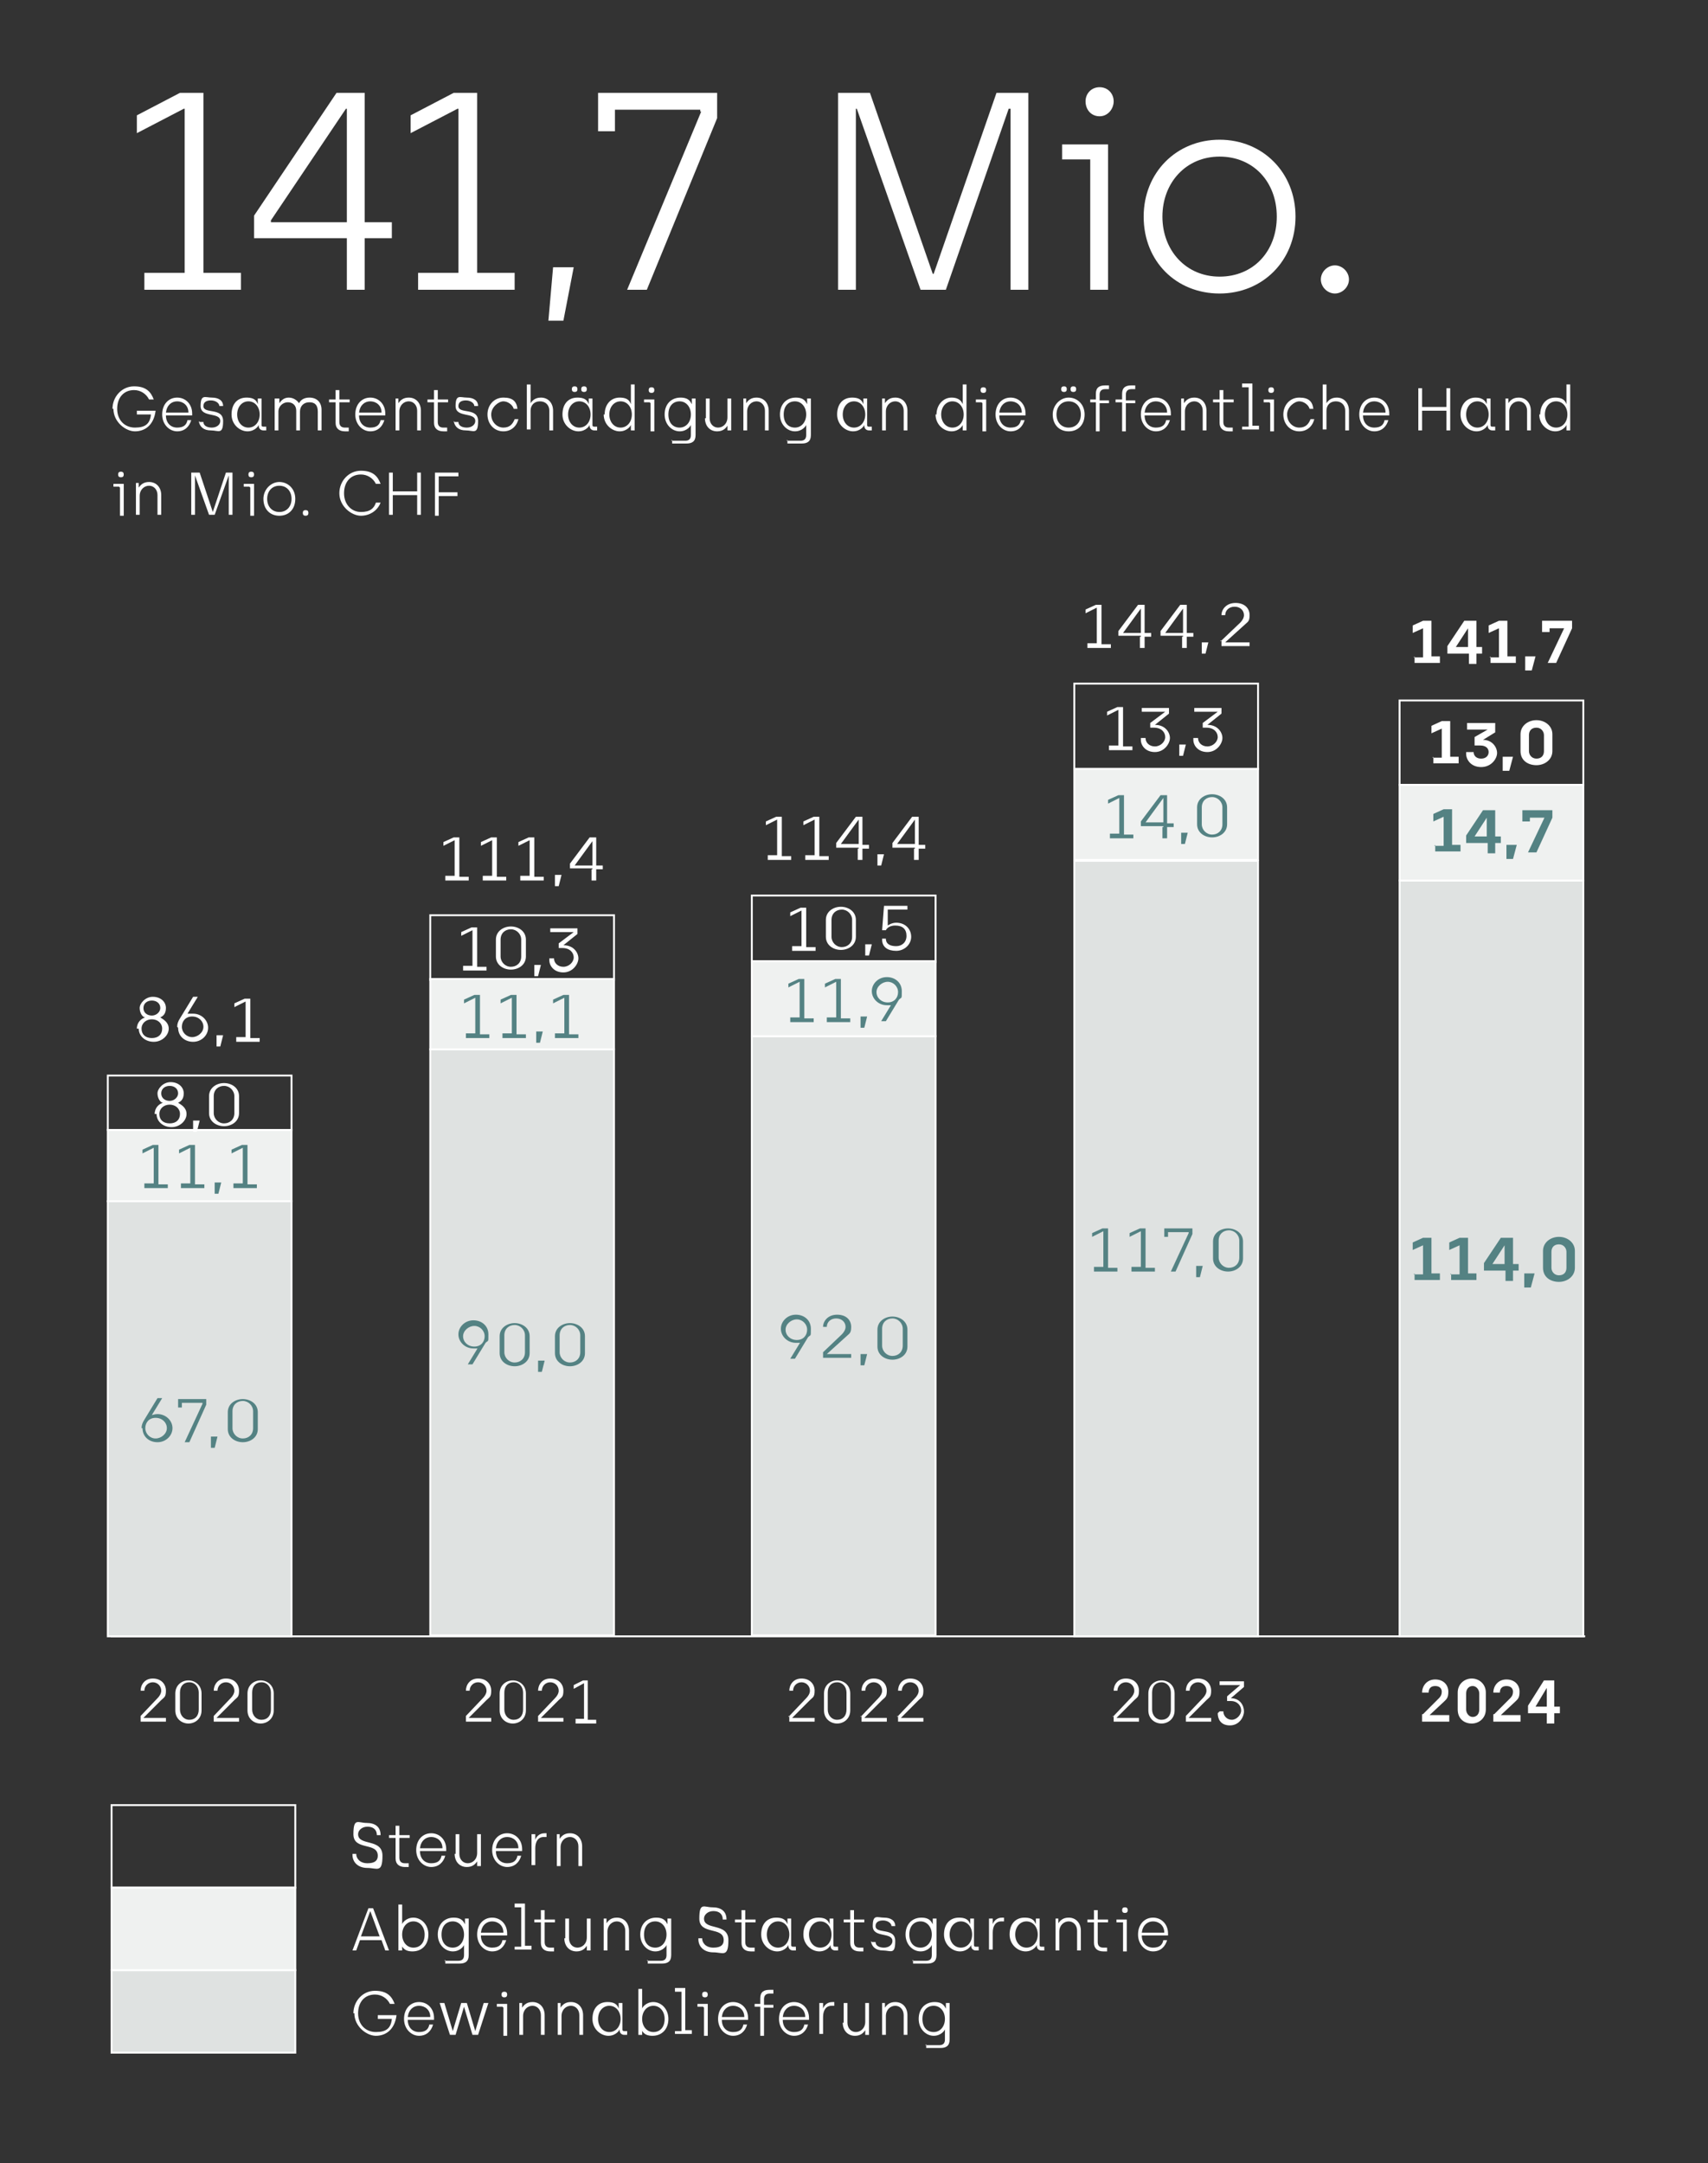 <?xml version="1.0" encoding="UTF-8"?>
<svg xmlns="http://www.w3.org/2000/svg" xmlns:xlink="http://www.w3.org/1999/xlink" id="Diagramm_1" version="1.1" viewBox="0 0 182.2 230.7">
  <rect x="0" y="0" width="182.2" height="230.7" fill="#333333" stroke="none"/>
  <defs>
    <style>
      .st0 {
        fill: #548283;
      }

      .st1 {
        isolation: isolate;
      }

      .st2 {
        fill: #fff;
      }

      .st3 {
        fill: #dfe2e1;
      }

      .st4 {
        fill: none;
        stroke: #fff;
        stroke-width: .2px;
      }

      .st5 {
        fill: #eff1f0;
      }
    </style>
  </defs>
  <rect class="st3" x="11.9" y="210.1" width="19.6" height="8.8"></rect>
  <rect class="st4" x="11.9" y="210.1" width="19.6" height="8.8"></rect>
  <g class="st1">
    <g class="st1">
      <path class="st2" d="M15.4,29.1h4.3V11.6h-.1l-5,2.6v-1.9l4.6-2.4h2.5v19.2h4v1.8h-10.3v-1.8Z"></path>
    </g>
    <g class="st1">
      <path class="st2" d="M37,25.4h-9.9v-2.4l8.8-13.1h3v13.8h2.9v1.7h-2.9v5.5h-1.9v-5.5ZM37,23.7v-12.1h-.1l-8,11.9v.2h8.2Z"></path>
    </g>
    <g class="st1">
      <path class="st2" d="M44.6,29.1h4.3V11.6h-.1l-5,2.6v-1.9l4.6-2.4h2.5v19.2h4v1.8h-10.3v-1.8Z"></path>
    </g>
    <g class="st1">
      <path class="st2" d="M59,28.5h2.2l-1.1,5.7h-1.6l.5-5.7Z"></path>
    </g>
    <g class="st1">
      <path class="st2" d="M74.7,11.9v-.2h-9.1v2.3h-1.8v-4.1h12.7v2.7l-7.5,18.3h-2.1l7.9-19Z"></path>
    </g>
    <g class="st1">
      <path class="st2" d="M89.4,9.9h3.4l6.7,19.3h.1l6.7-19.3h3.4v21h-1.9V11.6h-.2l-6.7,19.3h-2.7l-6.8-19.3h-.1v19.3h-1.9V9.9Z"></path>
    </g>
    <g class="st1">
      <path class="st2" d="M116.3,17h-3v-1.6h4.9v15.5h-1.9v-13.9ZM115.8,10.8c0-.8.6-1.5,1.5-1.5s1.5.7,1.5,1.5-.6,1.6-1.5,1.6-1.5-.7-1.5-1.6Z"></path>
    </g>
    <g class="st1">
      <path class="st2" d="M122,23.1c0-4.7,3.5-8.2,8.1-8.2s8.1,3.5,8.1,8.2-3.5,8.2-8.1,8.2-8.1-3.4-8.1-8.2ZM136.2,23.1c0-3.7-2.5-6.4-6.1-6.4s-6.1,2.8-6.1,6.4,2.5,6.4,6.1,6.4,6.1-2.7,6.1-6.4Z"></path>
    </g>
    <g class="st1">
      <path class="st2" d="M140.9,29.8c0-.8.7-1.5,1.5-1.5s1.5.7,1.5,1.5-.7,1.5-1.5,1.5-1.5-.7-1.5-1.5Z"></path>
    </g>
  </g>
  <g class="st1">
    <g class="st1">
      <path class="st2" d="M12,43.6c0-1.3,1-2.4,2.3-2.4s1.8.6,2.1,1.4h-.5c-.3-.6-.9-1-1.6-1-1.1,0-1.8.8-1.8,2s.8,2,1.9,2,1.6-.4,1.7-1.4h-1.5v-.4h2c-.2,1.6-1.2,2.2-2.2,2.2s-2.3-1-2.3-2.4Z"></path>
    </g>
    <g class="st1">
      <path class="st2" d="M17.3,44.2c0-1.1.7-1.8,1.6-1.8s1.6.7,1.6,1.7v.2h-2.8c0,.8.5,1.3,1.2,1.3s1-.3,1.1-.8h.4c-.2.7-.7,1.2-1.5,1.2s-1.6-.7-1.6-1.8ZM20.1,44c0-.8-.6-1.2-1.2-1.2s-1.1.4-1.2,1.2h2.3Z"></path>
    </g>
    <g class="st1">
      <path class="st2" d="M21.3,45h.4c0,.4.4.6.9.6s.9-.3.9-.7c0-1-2.1-.3-2.1-1.6s.5-.9,1.2-.9,1.2.3,1.2.9h-.4c0-.3-.4-.6-.9-.6s-.8.2-.8.6c0,.9,2.1.1,2.1,1.6s-.5,1-1.3,1-1.2-.4-1.3-1Z"></path>
    </g>
    <g class="st1">
      <path class="st2" d="M28.4,45.5v.4h-.3c-.3,0-.5-.2-.5-.5h0c0-.1,0-.1,0-.1,0,.1-.4.7-1.2.7s-1.7-.7-1.7-1.8.6-1.8,1.6-1.8,1.1.5,1.2.7h0v-.6h.4v2.8c0,.1,0,.2.2.2h.2ZM27.7,44.2c0-.8-.5-1.4-1.2-1.4s-1.2.6-1.2,1.4.5,1.4,1.2,1.4,1.2-.6,1.2-1.4Z"></path>
    </g>
    <g class="st1">
      <path class="st2" d="M29.4,42.5h.4v.5h0c.2-.3.5-.6,1-.6s.9.3,1.1.6h0c.2-.4.6-.6,1.1-.6.8,0,1.3.5,1.3,1.3v2.2h-.4v-2c0-.7-.3-1-.9-1s-1,.4-1,1v2h-.4v-2.1c0-.6-.4-.9-.9-.9-.5,0-1,.4-1,1v2h-.4v-3.4Z"></path>
    </g>
    <g class="st1">
      <path class="st2" d="M35.8,45v-2.1h-.7v-.3h.7v-1h.4v1h1.1v.3h-1.1v2.1c0,.4.2.6.6.6h.4v.4h-.4c-.6,0-1-.3-1-.9Z"></path>
    </g>
    <g class="st1">
      <path class="st2" d="M37.9,44.2c0-1.1.7-1.8,1.6-1.8s1.6.7,1.6,1.7v.2h-2.8c0,.8.5,1.3,1.2,1.3s1-.3,1.1-.8h.4c-.2.7-.7,1.2-1.5,1.2s-1.6-.7-1.6-1.8ZM40.7,44c0-.8-.6-1.2-1.2-1.2s-1.1.4-1.2,1.2h2.3Z"></path>
    </g>
    <g class="st1">
      <path class="st2" d="M42.1,42.5h.4v.5h0c.2-.3.5-.6,1.1-.6.8,0,1.3.6,1.3,1.4v2.1h-.4v-2.1c0-.6-.4-1-.9-1s-1,.4-1,1.1v2h-.4v-3.4Z"></path>
    </g>
    <g class="st1">
      <path class="st2" d="M46.3,45v-2.1h-.7v-.3h.7v-1h.4v1h1.1v.3h-1.1v2.1c0,.4.2.6.6.6h.4v.4h-.4c-.6,0-1-.3-1-.9Z"></path>
    </g>
    <g class="st1">
      <path class="st2" d="M48.5,45h.4c0,.4.4.6.9.6s.9-.3.9-.7c0-1-2.1-.3-2.1-1.6s.5-.9,1.2-.9,1.2.3,1.2.9h-.4c0-.3-.4-.6-.9-.6s-.8.2-.8.6c0,.9,2.1.1,2.1,1.6s-.5,1-1.3,1-1.2-.4-1.3-1Z"></path>
    </g>
    <g class="st1">
      <path class="st2" d="M52,44.2c0-1,.7-1.8,1.7-1.8s1.4.4,1.5,1.2h-.4c-.1-.4-.6-.8-1.1-.8s-1.3.6-1.3,1.4.6,1.4,1.3,1.4,1-.4,1.2-.9h.4c-.2.8-.8,1.3-1.6,1.3-1,0-1.7-.8-1.7-1.8Z"></path>
    </g>
    <g class="st1">
      <path class="st2" d="M56.2,41h.4v2h0c.2-.3.5-.6,1.1-.6.8,0,1.3.6,1.3,1.4v2.1h-.4v-2.1c0-.6-.4-1-1-1s-1,.4-1,1v2h-.4v-4.9Z"></path>
    </g>
    <g class="st1">
      <path class="st2" d="M63.7,45.5v.4h-.3c-.3,0-.5-.2-.5-.5h0c0-.1,0-.1,0-.1,0,.1-.4.7-1.2.7s-1.7-.7-1.7-1.8.6-1.8,1.6-1.8,1.1.5,1.2.7h0v-.6h.4v2.8c0,.1,0,.2.2.2h.2ZM63,44.2c0-.8-.5-1.4-1.2-1.4s-1.2.6-1.2,1.4.5,1.4,1.2,1.4,1.2-.6,1.2-1.4ZM61,41.5c0-.2.1-.3.3-.3s.3.1.3.3-.1.3-.3.3-.3-.1-.3-.3ZM62,41.5c0-.2.1-.3.3-.3s.3.1.3.3-.1.3-.3.3-.3-.1-.3-.3Z"></path>
    </g>
    <g class="st1">
      <path class="st2" d="M64.5,44.2c0-1,.6-1.8,1.6-1.8s1.1.5,1.2.7h0v-2.1h.4v4.9h-.4v-.6h0c0,.1-.4.7-1.2.7s-1.7-.7-1.7-1.8ZM67.4,44.2c0-.8-.5-1.4-1.2-1.4s-1.2.6-1.2,1.4.5,1.4,1.2,1.4,1.2-.6,1.2-1.4Z"></path>
    </g>
    <g class="st1">
      <path class="st2" d="M69.3,42.9h-.6v-.3h1.1v3.4h-.4v-3ZM69.2,41.6c0-.2.1-.3.3-.3s.3.1.3.3-.1.3-.3.3-.3-.1-.3-.3Z"></path>
    </g>
    <g class="st1">
      <path class="st2" d="M71.6,47h1.5c.4,0,.6-.2.6-.6v-1.1h0c0,.1-.4.7-1.2.7s-1.6-.7-1.6-1.8.7-1.8,1.7-1.8,1.1.6,1.2.7h0v-.6h.4v3.9c0,.7-.4.9-1,.9h-1.5v-.4ZM73.7,44.2c0-.8-.5-1.4-1.2-1.4s-1.2.5-1.2,1.4.5,1.4,1.2,1.4,1.2-.6,1.2-1.4Z"></path>
    </g>
    <g class="st1">
      <path class="st2" d="M75.3,44.6v-2.1h.4v2.1c0,.6.4,1,.9,1s1-.4,1-1.1v-2h.4v3.4h-.4v-.5h0c-.2.3-.5.6-1.1.6-.8,0-1.3-.6-1.3-1.4Z"></path>
    </g>
    <g class="st1">
      <path class="st2" d="M79.2,42.5h.4v.5h0c.2-.3.5-.6,1.1-.6.8,0,1.3.6,1.3,1.4v2.1h-.4v-2.1c0-.6-.4-1-.9-1s-1,.4-1,1.1v2h-.4v-3.4Z"></path>
    </g>
    <g class="st1">
      <path class="st2" d="M83.9,47h1.5c.4,0,.6-.2.6-.6v-1.1h0c0,.1-.4.7-1.2.7s-1.6-.7-1.6-1.8.7-1.8,1.7-1.8,1.1.6,1.2.7h0v-.6h.4v3.9c0,.7-.4.9-1,.9h-1.5v-.4ZM86,44.2c0-.8-.5-1.4-1.2-1.4s-1.2.5-1.2,1.4.5,1.4,1.2,1.4,1.2-.6,1.2-1.4Z"></path>
    </g>
    <g class="st1">
      <path class="st2" d="M93,45.5v.4h-.3c-.3,0-.5-.2-.5-.5h0c0-.1,0-.1,0-.1,0,.1-.4.7-1.2.7s-1.7-.7-1.7-1.8.6-1.8,1.6-1.8,1.1.5,1.2.7h0v-.6h.4v2.8c0,.1,0,.2.2.2h.2ZM92.3,44.2c0-.8-.5-1.4-1.2-1.4s-1.2.6-1.2,1.4.5,1.4,1.2,1.4,1.2-.6,1.2-1.4Z"></path>
    </g>
    <g class="st1">
      <path class="st2" d="M94,42.5h.4v.5h0c.2-.3.5-.6,1.1-.6.8,0,1.3.6,1.3,1.4v2.1h-.4v-2.1c0-.6-.4-1-.9-1s-1,.4-1,1.1v2h-.4v-3.4Z"></path>
    </g>
    <g class="st1">
      <path class="st2" d="M99.9,44.2c0-1,.7-1.8,1.6-1.8s1.1.5,1.2.7h0v-2.1h.4v4.9h-.4v-.6h0c0,.1-.4.7-1.2.7s-1.7-.7-1.7-1.8ZM102.8,44.2c0-.8-.5-1.4-1.2-1.4s-1.2.6-1.2,1.4.5,1.4,1.2,1.4,1.2-.6,1.2-1.4Z"></path>
    </g>
    <g class="st1">
      <path class="st2" d="M104.7,42.9h-.6v-.3h1.1v3.4h-.4v-3ZM104.6,41.6c0-.2.1-.3.3-.3s.3.1.3.3-.1.3-.3.3-.3-.1-.3-.3Z"></path>
    </g>
    <g class="st1">
      <path class="st2" d="M106.2,44.2c0-1.1.7-1.8,1.6-1.8s1.6.7,1.6,1.7v.2h-2.8c0,.8.5,1.3,1.2,1.3s1-.3,1.1-.8h.4c-.2.7-.7,1.2-1.5,1.2s-1.6-.7-1.6-1.8ZM109,44c0-.8-.6-1.2-1.2-1.2s-1.1.4-1.2,1.2h2.3Z"></path>
    </g>
    <g class="st1">
      <path class="st2" d="M112.3,44.2c0-1,.8-1.8,1.7-1.8s1.7.7,1.7,1.8-.7,1.8-1.7,1.8-1.7-.7-1.7-1.8ZM115.3,44.2c0-.8-.5-1.4-1.3-1.4s-1.3.6-1.3,1.4.5,1.4,1.3,1.4,1.3-.6,1.3-1.4ZM113.2,41.5c0-.2.1-.3.3-.3s.3.1.3.3-.1.3-.3.3-.3-.1-.3-.3ZM114.2,41.5c0-.2.1-.3.3-.3s.3.1.3.3-.1.3-.3.3-.3-.1-.3-.3Z"></path>
    </g>
    <g class="st1">
      <path class="st2" d="M116.9,42.9h-.6v-.3h.6v-.6c0-.7.4-.9,1-.9h.4v.4h-.4c-.4,0-.6.2-.6.6v.6h1v.3h-1v3h-.4v-3Z"></path>
    </g>
    <g class="st1">
      <path class="st2" d="M119.7,42.9h-.7v-.3h.7v-.6c0-.7.4-.9,1-.9h.4v.4h-.4c-.4,0-.6.2-.6.6v.6h1v.3h-1v3h-.4v-3Z"></path>
    </g>
    <g class="st1">
      <path class="st2" d="M121.7,44.2c0-1.1.7-1.8,1.6-1.8s1.6.7,1.6,1.7v.2h-2.8c0,.8.5,1.3,1.2,1.3s1-.3,1.1-.8h.4c-.2.7-.7,1.2-1.5,1.2s-1.6-.7-1.6-1.8ZM124.5,44c0-.8-.6-1.2-1.2-1.2s-1.1.4-1.2,1.2h2.3Z"></path>
    </g>
    <g class="st1">
      <path class="st2" d="M125.9,42.5h.4v.5h0c.2-.3.5-.6,1.1-.6.8,0,1.3.6,1.3,1.4v2.1h-.4v-2.1c0-.6-.4-1-.9-1s-1,.4-1,1.1v2h-.4v-3.4Z"></path>
    </g>
    <g class="st1">
      <path class="st2" d="M130.1,45v-2.1h-.7v-.3h.7v-1h.4v1h1.1v.3h-1.1v2.1c0,.4.2.6.6.6h.4v.4h-.4c-.6,0-1-.3-1-.9Z"></path>
    </g>
    <g class="st1">
      <path class="st2" d="M132.5,45.5h.7v-4.2h-.7v-.4h1.1v4.5h.7v.4h-1.8v-.4Z"></path>
    </g>
    <g class="st1">
      <path class="st2" d="M135.4,42.9h-.6v-.3h1.1v3.4h-.4v-3ZM135.3,41.6c0-.2.1-.3.3-.3s.3.1.3.3-.1.3-.3.3-.3-.1-.3-.3Z"></path>
    </g>
    <g class="st1">
      <path class="st2" d="M136.9,44.2c0-1,.7-1.8,1.7-1.8s1.4.4,1.5,1.2h-.4c-.1-.4-.6-.8-1.1-.8s-1.3.6-1.3,1.4.6,1.4,1.3,1.4,1-.4,1.2-.9h.4c-.2.8-.8,1.3-1.6,1.3-1,0-1.7-.8-1.7-1.8Z"></path>
    </g>
    <g class="st1">
      <path class="st2" d="M141.1,41h.4v2h0c.2-.3.5-.6,1.1-.6.8,0,1.3.6,1.3,1.4v2.1h-.4v-2.1c0-.6-.4-1-1-1s-1,.4-1,1v2h-.4v-4.9Z"></path>
    </g>
    <g class="st1">
      <path class="st2" d="M145,44.2c0-1.1.7-1.8,1.6-1.8s1.6.7,1.6,1.7v.2h-2.8c0,.8.5,1.3,1.2,1.3s1-.3,1.1-.8h.4c-.2.7-.7,1.2-1.5,1.2s-1.6-.7-1.6-1.8ZM147.8,44c0-.8-.6-1.2-1.2-1.2s-1.1.4-1.2,1.2h2.3Z"></path>
    </g>
    <g class="st1">
      <path class="st2" d="M151.3,41.4h.4v2h2.6v-2h.4v4.5h-.4v-2.1h-2.6v2.1h-.4v-4.5Z"></path>
    </g>
    <g class="st1">
      <path class="st2" d="M159.5,45.5v.4h-.3c-.3,0-.5-.2-.5-.5h0c0-.1,0-.1,0-.1,0,.1-.4.7-1.2.7s-1.7-.7-1.7-1.8.7-1.8,1.6-1.8,1.1.5,1.2.7h0v-.6h.4v2.8c0,.1,0,.2.2.2h.2ZM158.8,44.2c0-.8-.5-1.4-1.2-1.4s-1.2.6-1.2,1.4.5,1.4,1.2,1.4,1.2-.6,1.2-1.4Z"></path>
    </g>
    <g class="st1">
      <path class="st2" d="M160.5,42.5h.4v.5h0c.2-.3.5-.6,1.1-.6.8,0,1.3.6,1.3,1.4v2.1h-.4v-2.1c0-.6-.4-1-.9-1s-1,.4-1,1.1v2h-.4v-3.4Z"></path>
    </g>
    <g class="st1">
      <path class="st2" d="M164.3,44.2c0-1,.6-1.8,1.6-1.8s1.1.5,1.2.7h0v-2.1h.4v4.9h-.4v-.6h0c0,.1-.4.7-1.2.7s-1.7-.7-1.7-1.8ZM167.2,44.2c0-.8-.5-1.4-1.2-1.4s-1.2.6-1.2,1.4.5,1.4,1.2,1.4,1.2-.6,1.2-1.4Z"></path>
    </g>
  </g>
  <g class="st1">
    <g class="st1">
      <path class="st2" d="M12.7,51.9h-.6v-.3h1.1v3.4h-.4v-3ZM12.6,50.6c0-.2.1-.3.3-.3s.3.1.3.3-.1.3-.3.3-.3-.1-.3-.3Z"></path>
    </g>
    <g class="st1">
      <path class="st2" d="M14.4,51.5h.4v.5h0c.2-.3.5-.6,1.1-.6.8,0,1.3.6,1.3,1.4v2.1h-.4v-2.1c0-.6-.4-1-.9-1s-1,.4-1,1.1v2h-.4v-3.4Z"></path>
    </g>
    <g class="st1">
      <path class="st2" d="M20.6,50.4h.7l1.4,4.2h0l1.4-4.2h.7v4.5h-.4v-4.2h0l-1.5,4.2h-.6l-1.5-4.2h0v4.2h-.4v-4.5Z"></path>
    </g>
    <g class="st1">
      <path class="st2" d="M26.6,51.9h-.6v-.3h1.1v3.4h-.4v-3ZM26.5,50.6c0-.2.1-.3.3-.3s.3.1.3.3-.1.3-.3.3-.3-.1-.3-.3Z"></path>
    </g>
    <g class="st1">
      <path class="st2" d="M28.1,53.2c0-1,.8-1.8,1.7-1.8s1.7.7,1.7,1.8-.7,1.8-1.7,1.8-1.7-.7-1.7-1.8ZM31.1,53.2c0-.8-.5-1.4-1.3-1.4s-1.3.6-1.3,1.4.5,1.4,1.3,1.4,1.3-.6,1.3-1.4Z"></path>
      <path class="st2" d="M32.3,54.7c0-.2.1-.3.3-.3s.3.1.3.3-.1.3-.3.3-.3-.1-.3-.3Z"></path>
    </g>
    <g class="st1">
      <path class="st2" d="M36.2,52.6c0-1.3,1-2.4,2.3-2.4s1.8.6,2.1,1.4h-.5c-.3-.6-.9-1-1.6-1-1.1,0-1.8.8-1.8,2s.8,2,1.8,2,1.4-.4,1.6-1h.5c-.3.8-1.1,1.4-2.1,1.4s-2.3-1-2.3-2.4Z"></path>
    </g>
    <g class="st1">
      <path class="st2" d="M41.5,50.4h.4v2h2.6v-2h.4v4.5h-.4v-2.1h-2.6v2.1h-.4v-4.5Z"></path>
    </g>
    <g class="st1">
      <path class="st2" d="M46.4,50.4h2.5v.4h-2.1v1.7h2v.4h-2v2.1h-.4v-4.5Z"></path>
    </g>
  </g>
  <g class="st1">
    <g class="st1">
      <path class="st2" d="M37.6,197.7h.4c0,.5.4,1,1.2,1s1.1-.3,1.1-.8c0-1.5-2.6-.5-2.6-2.3s.5-1.2,1.4-1.2,1.5.4,1.5,1.3h-.4c0-.6-.4-.9-1-.9s-1,.4-1,.8c0,1.3,2.6.4,2.6,2.3s-.6,1.3-1.6,1.3-1.6-.6-1.6-1.4Z"></path>
    </g>
    <g class="st1">
      <path class="st2" d="M42.2,198.1v-2.1h-.7v-.3h.7v-1h.4v1h1.1v.3h-1.1v2.1c0,.4.2.6.6.6h.4v.4h-.4c-.6,0-1-.3-1-.9Z"></path>
    </g>
    <g class="st1">
      <path class="st2" d="M44.4,197.3c0-1.1.7-1.8,1.6-1.8s1.6.7,1.6,1.7v.2h-2.8c0,.8.5,1.3,1.2,1.3s1-.3,1.1-.8h.4c-.2.7-.7,1.2-1.5,1.2s-1.6-.7-1.6-1.8ZM47.2,197.1c0-.8-.6-1.2-1.2-1.2s-1.1.4-1.2,1.2h2.3Z"></path>
    </g>
    <g class="st1">
      <path class="st2" d="M48.6,197.7v-2.1h.4v2.1c0,.6.4,1,.9,1s1-.4,1-1.1v-2h.4v3.4h-.4v-.5h0c-.2.3-.5.6-1.1.6-.8,0-1.3-.6-1.3-1.4Z"></path>
    </g>
    <g class="st1">
      <path class="st2" d="M52.5,197.3c0-1.1.7-1.8,1.6-1.8s1.6.7,1.6,1.7v.2h-2.8c0,.8.5,1.3,1.2,1.3s1-.3,1.1-.8h.4c-.2.7-.7,1.2-1.5,1.2s-1.6-.7-1.6-1.8ZM55.3,197.1c0-.8-.6-1.2-1.2-1.2s-1.1.4-1.2,1.2h2.3Z"></path>
    </g>
    <g class="st1">
      <path class="st2" d="M56.7,195.6h.4v.6h0c.1-.3.4-.7,1-.7h.2v.4h-.3c-.6,0-.9.5-.9,1.2v1.8h-.4v-3.4Z"></path>
    </g>
    <g class="st1">
      <path class="st2" d="M59.3,195.6h.4v.5h0c.2-.3.5-.6,1.1-.6.8,0,1.3.6,1.3,1.4v2.1h-.4v-2.1c0-.6-.4-1-.9-1s-1,.4-1,1.1v2h-.4v-3.4Z"></path>
    </g>
  </g>
  <g class="st1">
    <g class="st1">
      <path class="st2" d="M39.2,203.5h.6l1.7,4.5h-.4l-.4-1.1h-2.3l-.4,1.1h-.4l1.7-4.5ZM40.5,206.5l-1-2.7h0l-1,2.7h2Z"></path>
    </g>
    <g class="st1">
      <path class="st2" d="M42.9,207.4h0v.6h-.4v-4.9h.4v2.1h0c0-.1.4-.7,1.2-.7s1.6.7,1.6,1.8-.7,1.8-1.7,1.8-1.1-.6-1.2-.7ZM45.3,206.3c0-.8-.5-1.4-1.2-1.4s-1.2.6-1.2,1.4.5,1.4,1.2,1.4,1.2-.5,1.2-1.4Z"></path>
    </g>
    <g class="st1">
      <path class="st2" d="M47.4,209.1h1.5c.4,0,.6-.2.6-.6v-1.1h0c0,.1-.4.7-1.2.7s-1.6-.7-1.6-1.8.7-1.8,1.7-1.8,1.1.6,1.2.7h0v-.6h.4v3.9c0,.7-.4.9-1,.9h-1.5v-.4ZM49.5,206.3c0-.8-.5-1.4-1.2-1.4s-1.2.5-1.2,1.4.5,1.4,1.2,1.4,1.2-.6,1.2-1.4Z"></path>
    </g>
    <g class="st1">
      <path class="st2" d="M50.9,206.3c0-1.1.7-1.8,1.6-1.8s1.6.7,1.6,1.7v.2h-2.8c0,.8.5,1.3,1.2,1.3s1-.3,1.1-.8h.4c-.2.7-.7,1.2-1.5,1.2s-1.6-.7-1.6-1.8ZM53.7,206.1c0-.8-.6-1.2-1.2-1.2s-1.1.4-1.2,1.2h2.3Z"></path>
    </g>
    <g class="st1">
      <path class="st2" d="M54.9,207.6h.7v-4.2h-.7v-.4h1.1v4.5h.7v.4h-1.8v-.4Z"></path>
    </g>
    <g class="st1">
      <path class="st2" d="M57.7,207.1v-2.1h-.7v-.3h.7v-1h.4v1h1.1v.3h-1.1v2.1c0,.4.2.6.6.6h.4v.4h-.4c-.6,0-1-.3-1-.9Z"></path>
    </g>
    <g class="st1">
      <path class="st2" d="M60.3,206.7v-2.1h.4v2.1c0,.6.4,1,.9,1s1-.4,1-1.1v-2h.4v3.4h-.4v-.5h0c-.2.3-.5.6-1.1.6-.8,0-1.3-.6-1.3-1.4Z"></path>
    </g>
    <g class="st1">
      <path class="st2" d="M64.3,204.6h.4v.5h0c.2-.3.5-.6,1.1-.6.8,0,1.3.6,1.3,1.4v2.1h-.4v-2.1c0-.6-.4-1-.9-1s-1,.4-1,1.1v2h-.4v-3.4Z"></path>
    </g>
    <g class="st1">
      <path class="st2" d="M69,209.1h1.5c.4,0,.6-.2.6-.6v-1.1h0c0,.1-.4.7-1.2.7s-1.6-.7-1.6-1.8.7-1.8,1.7-1.8,1.1.6,1.2.7h0v-.6h.4v3.9c0,.7-.4.9-1,.9h-1.5v-.4ZM71.1,206.3c0-.8-.5-1.4-1.2-1.4s-1.2.5-1.2,1.4.5,1.4,1.2,1.4,1.2-.6,1.2-1.4Z"></path>
    </g>
    <g class="st1">
      <path class="st2" d="M74.5,206.7h.4c0,.5.4,1,1.2,1s1.1-.3,1.1-.8c0-1.5-2.6-.5-2.6-2.3s.5-1.2,1.4-1.2,1.5.4,1.5,1.3h-.4c0-.6-.4-.9-1-.9s-1,.4-1,.8c0,1.3,2.6.4,2.6,2.3s-.6,1.3-1.6,1.3-1.6-.6-1.6-1.4Z"></path>
    </g>
    <g class="st1">
      <path class="st2" d="M79.1,207.1v-2.1h-.7v-.3h.7v-1h.4v1h1.1v.3h-1.1v2.1c0,.4.2.6.6.6h.4v.4h-.4c-.6,0-1-.3-1-.9Z"></path>
    </g>
    <g class="st1">
      <path class="st2" d="M84.9,207.6v.4h-.3c-.3,0-.5-.2-.5-.5h0c0-.1,0-.1,0-.1,0,.1-.4.7-1.2.7s-1.7-.7-1.7-1.8.6-1.8,1.6-1.8,1.1.5,1.2.7h0v-.6h.4v2.8c0,.1,0,.2.2.2h.2ZM84.2,206.3c0-.8-.5-1.4-1.2-1.4s-1.2.6-1.2,1.4.5,1.4,1.2,1.4,1.2-.6,1.2-1.4Z"></path>
    </g>
    <g class="st1">
      <path class="st2" d="M89.4,207.6v.4h-.3c-.3,0-.5-.2-.5-.5h0c0-.1,0-.1,0-.1,0,.1-.4.7-1.2.7s-1.7-.7-1.7-1.8.6-1.8,1.6-1.8,1.1.5,1.2.7h0v-.6h.4v2.8c0,.1,0,.2.2.2h.2ZM88.7,206.3c0-.8-.5-1.4-1.2-1.4s-1.2.6-1.2,1.4.5,1.4,1.2,1.4,1.2-.6,1.2-1.4Z"></path>
    </g>
    <g class="st1">
      <path class="st2" d="M90.7,207.1v-2.1h-.7v-.3h.7v-1h.4v1h1.1v.3h-1.1v2.1c0,.4.2.6.6.6h.4v.4h-.4c-.6,0-1-.3-1-.9Z"></path>
    </g>
    <g class="st1">
      <path class="st2" d="M93,207.1h.4c0,.4.4.6.9.6s.9-.3.9-.7c0-1-2.1-.3-2.1-1.6s.5-.9,1.2-.9,1.2.3,1.2.9h-.4c0-.3-.4-.6-.9-.6s-.8.2-.8.6c0,.9,2.1.1,2.1,1.6s-.5,1-1.3,1-1.2-.4-1.3-1Z"></path>
    </g>
    <g class="st1">
      <path class="st2" d="M97.3,209.1h1.5c.4,0,.6-.2.6-.6v-1.1h0c0,.1-.4.7-1.2.7s-1.6-.7-1.6-1.8.7-1.8,1.7-1.8,1.1.6,1.2.7h0v-.6h.4v3.9c0,.7-.4.9-1,.9h-1.5v-.4ZM99.4,206.3c0-.8-.5-1.4-1.2-1.4s-1.2.5-1.2,1.4.5,1.4,1.2,1.4,1.2-.6,1.2-1.4Z"></path>
    </g>
    <g class="st1">
      <path class="st2" d="M104.4,207.6v.4h-.3c-.3,0-.5-.2-.5-.5h0c0-.1,0-.1,0-.1,0,.1-.4.7-1.2.7s-1.7-.7-1.7-1.8.6-1.8,1.6-1.8,1.1.5,1.2.7h0v-.6h.4v2.8c0,.1,0,.2.2.2h.2ZM103.7,206.3c0-.8-.5-1.4-1.2-1.4s-1.2.6-1.2,1.4.5,1.4,1.2,1.4,1.2-.6,1.2-1.4Z"></path>
    </g>
    <g class="st1">
      <path class="st2" d="M105.5,204.6h.4v.6h0c.1-.3.4-.7,1-.7h.2v.4h-.3c-.6,0-.9.5-.9,1.2v1.8h-.4v-3.4Z"></path>
    </g>
    <g class="st1">
      <path class="st2" d="M111.4,207.6v.4h-.3c-.3,0-.5-.2-.5-.5h0c0-.1,0-.1,0-.1,0,.1-.4.7-1.2.7s-1.7-.7-1.7-1.8.6-1.8,1.6-1.8,1.1.5,1.2.7h0v-.6h.4v2.8c0,.1,0,.2.2.2h.2ZM110.7,206.3c0-.8-.5-1.4-1.2-1.4s-1.2.6-1.2,1.4.5,1.4,1.2,1.4,1.2-.6,1.2-1.4Z"></path>
    </g>
    <g class="st1">
      <path class="st2" d="M112.5,204.6h.4v.5h0c.2-.3.5-.6,1.1-.6.8,0,1.3.6,1.3,1.4v2.1h-.4v-2.1c0-.6-.4-1-.9-1s-1,.4-1,1.1v2h-.4v-3.4Z"></path>
    </g>
    <g class="st1">
      <path class="st2" d="M116.7,207.1v-2.1h-.7v-.3h.7v-1h.4v1h1.1v.3h-1.1v2.1c0,.4.2.6.6.6h.4v.4h-.4c-.6,0-1-.3-1-.9Z"></path>
    </g>
    <g class="st1">
      <path class="st2" d="M119.8,205h-.7v-.3h1.1v3.4h-.4v-3ZM119.7,203.7c0-.2.1-.3.3-.3s.3.1.3.3-.1.3-.3.3-.3-.1-.3-.3Z"></path>
    </g>
    <g class="st1">
      <path class="st2" d="M121.4,206.3c0-1.1.7-1.8,1.6-1.8s1.6.7,1.6,1.7v.2h-2.8c0,.8.5,1.3,1.2,1.3s1-.3,1.1-.8h.4c-.2.7-.7,1.2-1.5,1.2s-1.6-.7-1.6-1.8ZM124.2,206.1c0-.8-.6-1.2-1.2-1.2s-1.1.4-1.2,1.2h2.3Z"></path>
    </g>
  </g>
  <g class="st1">
    <g class="st1">
      <path class="st2" d="M37.7,214.7c0-1.3,1-2.4,2.3-2.4s1.8.6,2.1,1.4h-.5c-.3-.6-.9-1-1.6-1-1.1,0-1.8.8-1.8,2s.8,2,1.9,2,1.6-.4,1.7-1.4h-1.5v-.4h2c-.2,1.6-1.2,2.2-2.2,2.2s-2.3-1-2.3-2.4Z"></path>
    </g>
    <g class="st1">
      <path class="st2" d="M43.1,215.3c0-1.1.7-1.8,1.6-1.8s1.6.7,1.6,1.7v.2h-2.8c0,.8.5,1.3,1.2,1.3s1-.3,1.1-.8h.4c-.2.7-.7,1.2-1.5,1.2s-1.6-.7-1.6-1.8ZM45.9,215.1c0-.8-.6-1.2-1.2-1.2s-1.1.4-1.2,1.2h2.3Z"></path>
    </g>
    <g class="st1">
      <path class="st2" d="M46.9,213.6h.5l.9,3h0l.9-3h.6l.9,3h0l.9-3h.5l-1.1,3.4h-.6l-.9-3h0l-.9,3h-.6l-1.1-3.4Z"></path>
    </g>
    <g class="st1">
      <path class="st2" d="M53.6,214h-.6v-.3h1.1v3.4h-.4v-3ZM53.5,212.7c0-.2.1-.3.3-.3s.3.1.3.3-.1.3-.3.3-.3-.1-.3-.3Z"></path>
    </g>
    <g class="st1">
      <path class="st2" d="M55.3,213.6h.4v.5h0c.2-.3.5-.6,1.1-.6.8,0,1.3.6,1.3,1.4v2.1h-.4v-2.1c0-.6-.4-1-.9-1s-1,.4-1,1.1v2h-.4v-3.4Z"></path>
    </g>
    <g class="st1">
      <path class="st2" d="M59.4,213.6h.4v.5h0c.2-.3.5-.6,1.1-.6.8,0,1.3.6,1.3,1.4v2.1h-.4v-2.1c0-.6-.4-1-.9-1s-1,.4-1,1.1v2h-.4v-3.4Z"></path>
    </g>
    <g class="st1">
      <path class="st2" d="M66.9,216.6v.4h-.3c-.3,0-.5-.2-.5-.5h0c0-.1,0-.1,0-.1,0,.1-.4.7-1.2.7s-1.7-.7-1.7-1.8.6-1.8,1.6-1.8,1.1.5,1.2.7h0v-.6h.4v2.8c0,.1,0,.2.2.2h.2ZM66.2,215.3c0-.8-.5-1.4-1.2-1.4s-1.2.6-1.2,1.4.5,1.4,1.2,1.4,1.2-.6,1.2-1.4Z"></path>
    </g>
    <g class="st1">
      <path class="st2" d="M68.5,216.4h0v.6h-.4v-4.9h.4v2.1h0c0-.1.4-.7,1.2-.7s1.6.7,1.6,1.8-.7,1.8-1.7,1.8-1.1-.6-1.2-.7ZM70.9,215.3c0-.8-.5-1.4-1.2-1.4s-1.2.6-1.2,1.4.5,1.4,1.2,1.4,1.2-.5,1.2-1.4Z"></path>
    </g>
    <g class="st1">
      <path class="st2" d="M72,216.6h.7v-4.2h-.7v-.4h1.1v4.5h.7v.4h-1.8v-.4Z"></path>
    </g>
    <g class="st1">
      <path class="st2" d="M75,214h-.6v-.3h1.1v3.4h-.4v-3ZM74.9,212.7c0-.2.1-.3.3-.3s.3.1.3.3-.1.3-.3.3-.3-.1-.3-.3Z"></path>
    </g>
    <g class="st1">
      <path class="st2" d="M76.6,215.3c0-1.1.7-1.8,1.6-1.8s1.6.7,1.6,1.7v.2h-2.8c0,.8.5,1.3,1.2,1.3s1-.3,1.1-.8h.4c-.2.7-.7,1.2-1.5,1.2s-1.6-.7-1.6-1.8ZM79.4,215.1c0-.8-.6-1.2-1.2-1.2s-1.1.4-1.2,1.2h2.3Z"></path>
    </g>
    <g class="st1">
      <path class="st2" d="M81.1,214h-.6v-.3h.6v-.6c0-.7.4-.9,1-.9h.4v.4h-.4c-.4,0-.6.2-.6.6v.6h1v.3h-1v3h-.4v-3Z"></path>
    </g>
    <g class="st1">
      <path class="st2" d="M83.1,215.3c0-1.1.7-1.8,1.6-1.8s1.6.7,1.6,1.7v.2h-2.8c0,.8.5,1.3,1.2,1.3s1-.3,1.1-.8h.4c-.2.7-.7,1.2-1.5,1.2s-1.6-.7-1.6-1.8ZM85.9,215.1c0-.8-.6-1.2-1.2-1.2s-1.1.4-1.2,1.2h2.3Z"></path>
    </g>
    <g class="st1">
      <path class="st2" d="M87.4,213.6h.4v.6h0c.1-.3.4-.7,1-.7h.2v.4h-.3c-.6,0-.9.5-.9,1.2v1.8h-.4v-3.4Z"></path>
    </g>
    <g class="st1">
      <path class="st2" d="M90,215.7v-2.1h.4v2.1c0,.6.4,1,.9,1s1-.4,1-1.1v-2h.4v3.4h-.4v-.5h0c-.2.3-.5.6-1.1.6-.8,0-1.3-.6-1.3-1.4Z"></path>
    </g>
    <g class="st1">
      <path class="st2" d="M94,213.6h.4v.5h0c.2-.3.5-.6,1.1-.6.8,0,1.3.6,1.3,1.4v2.1h-.4v-2.1c0-.6-.4-1-.9-1s-1,.4-1,1.1v2h-.4v-3.4Z"></path>
    </g>
    <g class="st1">
      <path class="st2" d="M98.7,218.1h1.5c.4,0,.6-.2.6-.6v-1.1h0c0,.1-.4.7-1.2.7s-1.6-.7-1.6-1.8.7-1.8,1.7-1.8,1.1.6,1.2.7h0v-.6h.4v3.9c0,.7-.4.9-1,.9h-1.5v-.4ZM100.8,215.3c0-.8-.5-1.4-1.2-1.4s-1.2.5-1.2,1.4.5,1.4,1.2,1.4,1.2-.6,1.2-1.4Z"></path>
    </g>
  </g>
  <rect class="st4" x="11.9" y="192.5" width="19.6" height="8.8"></rect>
  <rect class="st5" x="11.9" y="201.3" width="19.6" height="8.8"></rect>
  <rect class="st4" x="11.9" y="201.3" width="19.6" height="8.8"></rect>
  <line class="st4" x1="11.8" y1="174.5" x2="169.1" y2="174.5"></line>
  <rect class="st3" x="11.5" y="128.1" width="19.6" height="46.4"></rect>
  <path class="st0" d="M15.1,152.3c0-.3.1-.6.3-.9l1.4-2.3h.5l-1.1,1.8h0c.1,0,.3-.1.6-.1.9,0,1.6.7,1.6,1.5s-.7,1.5-1.6,1.5-1.6-.6-1.6-1.5h-.1ZM17.8,152.3c0-.6-.5-1.1-1.2-1.1s-1.1.5-1.1,1.1.5,1.1,1.1,1.1,1.2-.5,1.2-1.1ZM21.6,149.6h-2.2v.5h-.4v-.9h3v.6l-1.8,4h-.5l1.9-4.1h0ZM22.7,153.2h.5l-.3,1.2h-.4v-1.2h.2ZM24.3,152.4v-1.8c0-.9.8-1.4,1.6-1.4s1.6.5,1.6,1.4v1.8c0,.9-.8,1.4-1.6,1.4s-1.6-.5-1.6-1.4ZM27,152.3v-1.8c0-.6-.5-1.1-1.1-1.1s-1.1.4-1.1,1.1v1.8c0,.6.5,1.1,1.1,1.1s1.1-.4,1.1-1.1Z"></path>
  <rect class="st4" x="11.5" y="128.1" width="19.6" height="46.4"></rect>
  <path class="st2" d="M14.6,109.7c0-.7.5-1.1.9-1.2h0c-.3,0-.6-.5-.6-1s.6-1.2,1.4-1.2,1.4.5,1.4,1.2-.4.9-.6,1h0c.3.2.9.5.9,1.2s-.7,1.4-1.6,1.4-1.6-.6-1.6-1.4h-.2ZM17.3,109.7c0-.6-.5-1-1.1-1s-1.1.4-1.1,1,.4,1,1.1,1,1.1-.4,1.1-1ZM17.1,107.5c0-.5-.4-.8-.9-.8s-.9.3-.9.8.4.8.9.8.9-.4.9-.8ZM18.9,109.5c0-.3.1-.6.3-.9l1.4-2.3h.5l-1.1,1.8h0c.1,0,.3,0,.6,0,.9,0,1.6.7,1.6,1.5s-.7,1.5-1.6,1.5-1.6-.6-1.6-1.5h0ZM21.7,109.5c0-.6-.5-1.1-1.2-1.1s-1.1.5-1.1,1.1.5,1.1,1.1,1.1,1.2-.5,1.2-1.1ZM23.3,110.4h.5l-.3,1.2h-.4v-1.2h.2ZM25.2,110.6h1v-3.8h0l-1.2.6v-.4l1.1-.5h.6v4.2h1v.4h-2.5v-.4h0Z"></path>
  <rect class="st5" x="11.5" y="120.5" width="19.6" height="7.6"></rect>
  <rect class="st4" x="11.5" y="120.5" width="19.6" height="7.6"></rect>
  <rect class="st4" x="45.9" y="97.6" width="19.6" height="6.9"></rect>
  <rect class="st4" x="11.5" y="114.7" width="19.6" height="5.8"></rect>
  <rect class="st3" x="45.9" y="111.9" width="19.6" height="62.5"></rect>
  <path class="st0" d="M51.1,143.8h-.6c-.9,0-1.6-.7-1.6-1.5s.7-1.5,1.6-1.5,1.6.6,1.6,1.5,0,.6-.3.9l-1.4,2.3h-.5l1.1-1.8h.1ZM51.7,142.5c0-.6-.5-1.1-1.1-1.1s-1.2.5-1.2,1.1.5,1.1,1.2,1.1,1.1-.5,1.1-1.1ZM53.3,144.3v-1.8c0-.9.8-1.4,1.6-1.4s1.6.5,1.6,1.4v1.8c0,.9-.8,1.4-1.6,1.4s-1.6-.5-1.6-1.4ZM56,144.2v-1.8c0-.6-.5-1.1-1.1-1.1s-1.1.4-1.1,1.1v1.8c0,.6.5,1.1,1.1,1.1s1.1-.4,1.1-1.1ZM57.6,145.1h.5l-.3,1.2h-.4v-1.2h.2ZM59.2,144.3v-1.8c0-.9.8-1.4,1.6-1.4s1.6.5,1.6,1.4v1.8c0,.9-.8,1.4-1.6,1.4s-1.6-.5-1.6-1.4ZM61.9,144.2v-1.8c0-.6-.5-1.1-1.1-1.1s-1.1.4-1.1,1.1v1.8c0,.6.5,1.1,1.1,1.1s1.1-.4,1.1-1.1Z"></path>
  <rect class="st4" x="45.9" y="111.9" width="19.6" height="62.5"></rect>
  <path class="st2" d="M47.5,93.4h1v-3.8h0l-1.2.6v-.4l1.1-.5h.6v4.2h1v.4h-2.5v-.4h0ZM51.5,93.4h1v-3.8h0l-1.2.6v-.4l1.1-.5h.6v4.2h1v.4h-2.5v-.4h0ZM55.5,93.4h1v-3.8h0l-1.2.6v-.4l1.1-.5h.6v4.2h1v.4h-2.5v-.4h0ZM59.4,93.3h.5l-.3,1.2h-.4v-1.2h.2ZM63.2,92.6h-2.4v-.5l2.1-2.8h.7v3h.7v.4h-.7v1.2h-.5v-1.2h.1ZM63.2,92.3v-2.6h0l-1.9,2.6h2,0Z"></path>
  <rect class="st5" x="45.9" y="104.4" width="19.6" height="7.5"></rect>
  <rect class="st4" x="45.9" y="104.4" width="19.6" height="7.5"></rect>
  <path class="st2" d="M14.9,183.1l1.9-2c.2-.2.4-.5.4-.8,0-.5-.4-.9-.9-.9s-.9.4-.9.9h-.4c0-.6.4-1.3,1.3-1.3s1.4.6,1.4,1.3-.2.7-.5,1l-1.9,1.9h2.4v.4h-2.7v-.6h0ZM18.7,182.4v-1.8c0-.9.7-1.4,1.4-1.4s1.4.5,1.4,1.4v1.8c0,.9-.7,1.4-1.4,1.4s-1.4-.5-1.4-1.4ZM21.2,182.3v-1.8c0-.6-.4-1.1-1-1.1s-1,.4-1,1.1v1.8c0,.6.4,1.1,1,1.1s1-.4,1-1.1ZM22.7,183.1l1.9-2c.2-.2.4-.5.4-.8,0-.5-.4-.9-.9-.9s-.9.4-.9.9h-.4c0-.6.4-1.3,1.3-1.3s1.4.6,1.4,1.3-.2.7-.5,1l-1.9,1.9h2.4v.4h-2.7v-.6h0ZM26.4,182.4v-1.8c0-.9.7-1.4,1.4-1.4s1.4.5,1.4,1.4v1.8c0,.9-.7,1.4-1.4,1.4s-1.4-.5-1.4-1.4ZM28.9,182.3v-1.8c0-.6-.4-1.1-1-1.1s-1,.4-1,1.1v1.8c0,.6.4,1.1,1,1.1s1-.4,1-1.1ZM49.6,183.1l1.9-2c.2-.2.4-.5.4-.8,0-.5-.4-.9-.9-.9s-.9.4-.9.9h-.4c0-.6.4-1.3,1.3-1.3s1.4.6,1.4,1.3-.2.7-.5,1l-1.9,1.9h2.4v.4h-2.7v-.6h0ZM53.3,182.4v-1.8c0-.9.7-1.4,1.4-1.4s1.4.5,1.4,1.4v1.8c0,.9-.7,1.4-1.4,1.4s-1.4-.5-1.4-1.4ZM55.8,182.3v-1.8c0-.6-.4-1.1-1-1.1s-1,.4-1,1.1v1.8c0,.6.4,1.1,1,1.1s1-.4,1-1.1ZM57.3,183.1l1.9-2c.2-.2.4-.5.4-.8,0-.5-.4-.9-.9-.9s-.9.4-.9.9h-.4c0-.6.4-1.3,1.3-1.3s1.4.6,1.4,1.3-.2.7-.5,1l-1.9,1.9h2.4v.4h-2.7v-.6h0ZM61.4,183.3h.9v-3.8h0l-1.1.6v-.4l1-.5h.5v4.2h.9v.4h-2.2v-.4h0ZM84.1,183.1l1.9-2c.2-.2.4-.5.4-.8,0-.5-.4-.9-.9-.9s-.9.4-.9.9h-.4c0-.6.4-1.3,1.3-1.3s1.4.6,1.4,1.3-.2.7-.5,1l-1.9,1.9h2.4v.4h-2.7v-.6h-.1ZM87.9,182.4v-1.8c0-.9.7-1.4,1.4-1.4s1.4.5,1.4,1.4v1.8c0,.9-.7,1.4-1.4,1.4s-1.4-.5-1.4-1.4ZM90.3,182.3v-1.8c0-.6-.4-1.1-1-1.1s-1,.4-1,1.1v1.8c0,.6.4,1.1,1,1.1s1-.4,1-1.1ZM91.8,183.1l1.9-2c.2-.2.4-.5.4-.8,0-.5-.4-.9-.9-.9s-.9.4-.9.9h-.4c0-.6.4-1.3,1.3-1.3s1.4.6,1.4,1.3-.2.7-.5,1l-1.9,1.9h2.4v.4h-2.7v-.6h-.1ZM95.7,183.1l1.9-2c.2-.2.4-.5.4-.8,0-.5-.4-.9-.9-.9s-.9.4-.9.9h-.4c0-.6.4-1.3,1.3-1.3s1.4.6,1.4,1.3-.2.7-.5,1l-1.9,1.9h2.4v.4h-2.7v-.6h-.1ZM118.7,183.1l1.9-2c.2-.2.4-.5.4-.8,0-.5-.4-.9-.9-.9s-.9.4-.9.9h-.4c0-.6.4-1.3,1.3-1.3s1.4.6,1.4,1.3-.2.7-.5,1l-1.9,1.9h2.4v.4h-2.7v-.6h-.1ZM122.5,182.4v-1.8c0-.9.7-1.4,1.4-1.4s1.4.5,1.4,1.4v1.8c0,.9-.7,1.4-1.4,1.4s-1.4-.5-1.4-1.4ZM124.9,182.3v-1.8c0-.6-.4-1.1-1-1.1s-1,.4-1,1.1v1.8c0,.6.4,1.1,1,1.1s1-.4,1-1.1ZM126.4,183.1l1.9-2c.2-.2.4-.5.4-.8,0-.5-.4-.9-.9-.9s-.9.4-.9.9h-.4c0-.6.4-1.3,1.3-1.3s1.4.6,1.4,1.3-.2.7-.5,1l-1.9,1.9h2.4v.4h-2.7v-.6h0ZM130.1,182.5h.4c0,.5.4.9.9.9s1-.5,1-1-.4-1-1.1-1h-.4v-.5l1.4-1.2h-2.2v-.4h2.6v.6l-1.4,1.2h0c1,0,1.4.8,1.4,1.4s-.5,1.5-1.5,1.5-1.3-.7-1.3-1.3l.2-.2Z"></path>
  <path class="st2" d="M151.8,182.8l1.7-1.7c.2-.2.3-.4.3-.7s-.2-.6-.7-.6-.7.3-.7.7h-.7c0-.7.5-1.4,1.4-1.4s1.4.6,1.4,1.3-.2.8-.5,1.1l-1.5,1.4h2.1v.7h-2.9v-1,.2ZM155.5,182.3v-1.8c0-.9.7-1.5,1.5-1.5s1.5.6,1.5,1.5v1.8c0,.9-.7,1.5-1.5,1.5s-1.5-.5-1.5-1.5ZM157.8,182.3v-1.7c0-.4-.3-.8-.7-.8s-.7.3-.7.8v1.7c0,.4.3.8.7.8s.7-.3.7-.8ZM159.4,182.8l1.7-1.7c.2-.2.3-.4.3-.7s-.2-.6-.7-.6-.7.3-.7.7h-.7c0-.7.5-1.4,1.4-1.4s1.4.6,1.4,1.3-.2.8-.5,1.1l-1.5,1.4h2.1v.7h-2.9v-1,.2ZM165,182.7h-2v-.8l1.7-2.7h1.1v2.8h.6v.7h-.6v1.1h-.8v-1.1ZM165,182v-2h0l-1.2,2h1.3-.1Z"></path>
  <rect class="st4" x="80.2" y="95.5" width="19.6" height="7.1"></rect>
  <rect class="st3" x="80.2" y="110.5" width="19.6" height="63.9"></rect>
  <path class="st0" d="M85.5,143.2h-.6c-.9,0-1.6-.7-1.6-1.5s.7-1.5,1.6-1.5,1.6.6,1.6,1.5,0,.6-.3.9l-1.4,2.3h-.5l1.1-1.8h.1ZM86.1,141.8c0-.6-.5-1.1-1.1-1.1s-1.2.5-1.2,1.1.5,1.1,1.2,1.1,1.1-.5,1.1-1.1ZM87.7,144.3l2.1-2c.2-.2.4-.5.4-.8,0-.5-.4-.9-1-.9s-1,.4-1,.9h-.4c0-.6.5-1.3,1.5-1.3s1.5.6,1.5,1.3-.2.7-.5,1l-2.1,1.9h2.6v.4h-3v-.6h0ZM92,144.4h.5l-.3,1.2h-.4v-1.2h.2ZM93.6,143.6v-1.8c0-.9.8-1.4,1.6-1.4s1.6.5,1.6,1.4v1.8c0,.9-.8,1.4-1.6,1.4s-1.6-.5-1.6-1.4ZM96.3,143.5v-1.8c0-.6-.5-1.1-1.1-1.1s-1.1.4-1.1,1.1v1.8c0,.6.5,1.1,1.1,1.1s1.1-.4,1.1-1.1Z"></path>
  <rect class="st4" x="80.2" y="110.5" width="19.6" height="63.9"></rect>
  <path class="st2" d="M81.9,91.2h1v-3.8h0l-1.2.6v-.4l1.1-.5h.6v4.2h1v.4h-2.5v-.4h0ZM85.9,91.2h1v-3.8h0l-1.2.6v-.4l1.1-.5h.6v4.2h1v.4h-2.5v-.4h0ZM91.6,90.4h-2.4v-.5l2.1-2.8h.7v3h.7v.4h-.7v1.2h-.5v-1.2h.1ZM91.6,90v-2.6h0l-1.9,2.6h2,0ZM93.8,91.1h.5l-.3,1.2h-.4v-1.2h.2ZM97.6,90.4h-2.4v-.5l2.1-2.8h.7v3h.7v.4h-.7v1.2h-.5v-1.2h.1ZM97.6,90v-2.6h0l-1.9,2.6h2,0Z"></path>
  <rect class="st5" x="80.2" y="102.5" width="19.6" height="8"></rect>
  <path class="st0" d="M84.3,108.5h1v-3.8h0l-1.2.6v-.4l1.1-.5h.6v4.2h1v.4h-2.5v-.4h0ZM88.2,108.5h1v-3.8h0l-1.2.6v-.4l1.1-.5h.6v4.2h1v.4h-2.5v-.4h0ZM92,108.4h.5l-.3,1.2h-.4v-1.2h.2ZM95.2,107.2h-.6c-.9,0-1.6-.7-1.6-1.5s.7-1.5,1.6-1.5,1.6.6,1.6,1.5,0,.6-.3.9l-1.4,2.3h-.5l1.1-1.8h.1ZM95.8,105.8c0-.6-.5-1.1-1.1-1.1s-1.2.5-1.2,1.1.5,1.1,1.2,1.1,1.1-.5,1.1-1.1Z"></path>
  <rect class="st4" x="80.2" y="102.5" width="19.6" height="8"></rect>
  <path class="st2" d="M16.5,118.8c0-.7.5-1.1.9-1.2h0c-.3,0-.6-.5-.6-1s.6-1.2,1.4-1.2,1.4.5,1.4,1.2-.4.9-.6,1h0c.3.2.9.5.9,1.2s-.7,1.4-1.6,1.4-1.6-.6-1.6-1.4h-.2ZM19.2,118.8c0-.6-.5-1-1.1-1s-1.1.4-1.1,1,.4,1,1.1,1,1.1-.4,1.1-1ZM19,116.6c0-.5-.4-.8-.9-.8s-.9.3-.9.8.4.8.9.8.9-.4.9-.8ZM20.8,119.5h.5l-.3,1.2h-.4v-1.2h.2ZM22.3,118.7v-1.8c0-.9.8-1.4,1.6-1.4s1.6.5,1.6,1.4v1.8c0,.9-.8,1.4-1.6,1.4s-1.6-.5-1.6-1.4ZM25,118.7v-1.8c0-.6-.5-1.1-1.1-1.1s-1.1.4-1.1,1.1v1.8c0,.6.5,1.1,1.1,1.1s1.1-.4,1.1-1.1Z"></path>
  <path class="st2" d="M49.4,103h1v-3.8h0l-1.2.6v-.4l1.1-.5h.6v4.2h1v.4h-2.5v-.4h0ZM52.9,102v-1.8c0-.9.8-1.4,1.6-1.4s1.6.5,1.6,1.4v1.8c0,.9-.8,1.4-1.6,1.4s-1.6-.5-1.6-1.4ZM55.6,102v-1.8c0-.6-.5-1.1-1.1-1.1s-1.1.4-1.1,1.1v1.8c0,.6.5,1.1,1.1,1.1s1.1-.4,1.1-1.1ZM57.2,102.9h.5l-.3,1.2h-.4v-1.2h.2ZM58.7,102.2h.4c0,.5.4.9,1,.9s1.1-.5,1.1-1-.4-1-1.2-1h-.4v-.5l1.6-1.2h-2.5v-.4h2.9v.6l-1.5,1.2h0c1.1,0,1.6.8,1.6,1.4s-.6,1.5-1.6,1.5-1.5-.7-1.5-1.3v-.2Z"></path>
  <path class="st2" d="M84.5,100.9h1v-3.8h0l-1.2.6v-.4l1.1-.5h.6v4.2h1v.4h-2.5v-.4h0ZM88.1,99.9v-1.8c0-.9.8-1.4,1.6-1.4s1.6.5,1.6,1.4v1.8c0,.9-.8,1.4-1.6,1.4s-1.6-.5-1.6-1.4ZM90.9,99.9v-1.8c0-.6-.5-1.1-1.1-1.1s-1.1.4-1.1,1.1v1.8c0,.6.5,1.1,1.1,1.1s1.1-.4,1.1-1.1ZM92.5,100.7h.5l-.3,1.2h-.4v-1.2h.2ZM94.1,100.1h.4c0,.6.5.8,1.1.8s1.1-.4,1.1-1.1-.4-1.1-1.2-1.1-1,.5-1,.5h-.4l.2-2.6h2.5v.4h-2.1v1.7c0,0,0,0,0,0,0,0,.4-.3.9-.3,1,0,1.6.7,1.6,1.5s-.7,1.5-1.6,1.5-1.5-.4-1.5-1.2h0Z"></path>
  <path class="st0" d="M15.4,126.2h1v-3.8h0l-1.2.6v-.4l1.1-.5h.6v4.2h1v.4h-2.5v-.4h0ZM19.3,126.2h1v-3.8h0l-1.2.6v-.4l1.1-.5h.6v4.2h1v.4h-2.5v-.4h0ZM23.1,126.1h.5l-.3,1.2h-.4v-1.2h.2ZM24.9,126.2h1v-3.8h0l-1.2.6v-.4l1.1-.5h.6v4.2h1v.4h-2.5v-.4h0Z"></path>
  <path class="st0" d="M49.7,110.2h1v-3.8h0l-1.2.6v-.4l1.1-.5h.6v4.2h1v.4h-2.5v-.4h0ZM53.6,110.2h1v-3.8h0l-1.2.6v-.4l1.1-.5h.6v4.2h1v.4h-2.5v-.4h0ZM57.4,110h.5l-.3,1.2h-.4v-1.2h.2ZM59.2,110.2h1v-3.8h0l-1.2.6v-.4l1.1-.5h.6v4.2h1v.4h-2.5v-.4h0Z"></path>
  <rect class="st4" x="114.6" y="72.9" width="19.6" height="9.1"></rect>
  <rect class="st3" x="114.6" y="91.8" width="19.6" height="82.7"></rect>
  <path class="st0" d="M116.7,135.1h1v-3.8h0l-1.2.6v-.4l1.1-.5h.6v4.2h1v.4h-2.5v-.4h0ZM120.7,135.1h1v-3.8h0l-1.2.6v-.4l1.1-.5h.6v4.2h1v.4h-2.5v-.4h0ZM126.8,131.4h-2.2v.5h-.4v-.9h3v.6l-1.8,4h-.5l1.9-4.1h0ZM127.8,135h.5l-.3,1.2h-.4v-1.2h.2ZM129.4,134.2v-1.8c0-.9.8-1.4,1.6-1.4s1.6.5,1.6,1.4v1.8c0,.9-.8,1.4-1.6,1.4s-1.6-.5-1.6-1.4ZM132.2,134.1v-1.8c0-.6-.5-1.1-1.1-1.1s-1.1.4-1.1,1.1v1.8c0,.6.5,1.1,1.1,1.1s1.1-.4,1.1-1.1Z"></path>
  <rect class="st4" x="114.6" y="91.8" width="19.6" height="82.7"></rect>
  <path class="st2" d="M116,68.6h1v-3.8h0l-1.2.6v-.4l1.1-.5h.6v4.2h1v.4h-2.5v-.4h0ZM121.7,67.8h-2.4v-.5l2.1-2.8h.7v3h.7v.4h-.7v1.2h-.5v-1.2h.1ZM121.7,67.5v-2.6h0l-1.9,2.6h2,0ZM126.2,67.8h-2.4v-.5l2.1-2.8h.7v3h.7v.4h-.7v1.2h-.5v-1.2h.1ZM126.2,67.5v-2.6h0l-1.9,2.6h2,0ZM128.4,68.5h.5l-.3,1.2h-.4v-1.2h.2ZM130.2,68.4l2.1-2c.2-.2.4-.5.4-.8,0-.5-.4-.9-1-.9s-1,.4-1,.9h-.4c0-.6.5-1.3,1.5-1.3s1.5.6,1.5,1.3-.2.7-.5,1l-2.1,1.9h2.6v.4h-3v-.6h-.1Z"></path>
  <rect class="st5" x="114.6" y="82" width="19.6" height="9.7"></rect>
  <path class="st0" d="M118.4,88.9h1v-3.8h0l-1.2.6v-.4l1.1-.5h.6v4.2h1v.4h-2.5v-.4h0ZM124.1,88.1h-2.4v-.5l2.1-2.8h.7v3h.7v.4h-.7v1.2h-.5v-1.2h.1ZM124.1,87.7v-2.6h0l-1.9,2.6h2,0ZM126.2,88.8h.5l-.3,1.2h-.4v-1.2h.2ZM127.7,87.9v-1.8c0-.9.8-1.4,1.6-1.4s1.6.5,1.6,1.4v1.8c0,.9-.8,1.4-1.6,1.4s-1.6-.5-1.6-1.4ZM130.4,87.9v-1.8c0-.6-.5-1.1-1.1-1.1s-1.1.4-1.1,1.1v1.8c0,.6.5,1.1,1.1,1.1s1.1-.4,1.1-1.1Z"></path>
  <rect class="st4" x="114.6" y="82" width="19.6" height="9.7"></rect>
  <path class="st2" d="M118.3,79.5h1v-3.8h0l-1.2.6v-.4l1.1-.5h.6v4.2h1v.4h-2.5v-.4h0ZM121.8,78.7h.4c0,.5.4.9,1,.9s1.1-.5,1.1-1-.4-1-1.2-1h-.4v-.5l1.6-1.2h-2.5v-.4h2.9v.6l-1.5,1.2h0c1.1,0,1.6.8,1.6,1.4s-.6,1.5-1.6,1.5-1.5-.7-1.5-1.3v-.2ZM126,79.4h.5l-.3,1.2h-.4v-1.2h.2ZM127.4,78.7h.4c0,.5.4.9,1,.9s1.1-.5,1.1-1-.4-1-1.2-1h-.4v-.5l1.6-1.2h-2.5v-.4h2.9v.6l-1.5,1.2h0c1.1,0,1.6.8,1.6,1.4s-.6,1.5-1.6,1.5-1.5-.7-1.5-1.3v-.2Z"></path>
  <rect class="st4" x="149.3" y="74.7" width="19.6" height="9"></rect>
  <rect class="st3" x="149.3" y="93.9" width="19.6" height="80.6"></rect>
  <path class="st0" d="M150.8,135.9h1v-3.1h0l-1.1.5v-.8l1.1-.5h.9v3.8h.9v.7h-2.7v-.7h0ZM154.7,135.9h1v-3.1h0l-1.1.5v-.8l1.1-.5h.9v3.8h.9v.7h-2.7v-.7h0ZM160.5,135.5h-2.2v-.8l1.8-2.7h1.3v2.8h.6v.7h-.6v1.1h-.8v-1.1h-.1ZM160.5,134.8v-2h0l-1.3,2h1.4,0ZM162.8,135.8h.9l-.4,1.5h-.7v-1.5h.2ZM164.6,135.2v-1.8c0-.9.8-1.5,1.7-1.5s1.7.6,1.7,1.5v1.8c0,.9-.8,1.5-1.7,1.5s-1.7-.5-1.7-1.5ZM167.1,135.2v-1.7c0-.4-.3-.8-.8-.8s-.8.3-.8.8v1.7c0,.4.3.8.8.8s.8-.3.8-.8Z"></path>
  <rect class="st4" x="149.3" y="93.9" width="19.6" height="80.6"></rect>
  <path class="st2" d="M150.8,70.1h1v-3.1h0l-1.1.5v-.8l1.1-.5h.9v3.8h.9v.7h-2.7v-.7h0ZM156.6,69.7h-2.2v-.8l1.8-2.7h1.3v2.8h.6v.7h-.6v1.1h-.8v-1.1h-.1ZM156.6,69v-2h0l-1.3,2h1.4,0ZM158.9,70.1h1v-3.1h0l-1.1.5v-.8l1.1-.5h.9v3.8h.9v.7h-2.7v-.7h0ZM162.9,70h.9l-.4,1.5h-.7v-1.5h.2ZM166.9,67h-1.6v.4h-.8v-1.2h3.2v.8l-1.7,3.7h-.9l1.8-3.8h0Z"></path>
  <rect class="st5" x="149.3" y="83.7" width="19.6" height="10.2"></rect>
  <path class="st0" d="M153,90.2h1v-3.1h0l-1.1.5v-.8l1.1-.5h.9v3.8h.9v.7h-2.7v-.7h0ZM158.6,89.9h-2.2v-.8l1.8-2.7h1.3v2.8h.6v.7h-.6v1.1h-.8v-1.1h-.1ZM158.6,89.2v-2h0l-1.3,2h1.4,0ZM160.9,90.1h.9l-.4,1.5h-.7v-1.5h.2ZM164.8,87.2h-1.6v.4h-.8v-1.2h3.2v.8l-1.7,3.7h-.9l1.8-3.8h0Z"></path>
  <rect class="st4" x="149.3" y="83.7" width="19.6" height="10.2"></rect>
  <path class="st2" d="M152.8,80.8h1v-3.1h0l-1.1.5v-.8l1.1-.5h.9v3.8h.9v.7h-2.7v-.7h0ZM156.4,80.2h.8c0,.4.3.7.8.7s.8-.3.8-.7-.3-.7-.9-.7h-.6v-.9l1.4-.8h-2.2v-.7h3v1l-1.3.8h0c1,0,1.5.8,1.5,1.4s-.6,1.5-1.7,1.5-1.6-.8-1.6-1.4v-.2ZM160.5,80.7h.9l-.4,1.5h-.7v-1.5h.2ZM162.2,80.1v-1.8c0-.9.8-1.5,1.7-1.5s1.7.6,1.7,1.5v1.8c0,.9-.8,1.5-1.7,1.5s-1.7-.5-1.7-1.5ZM164.7,80.1v-1.7c0-.4-.3-.8-.8-.8s-.8.3-.8.8v1.7c0,.4.3.8.8.8s.8-.3.8-.8Z"></path>
</svg>
